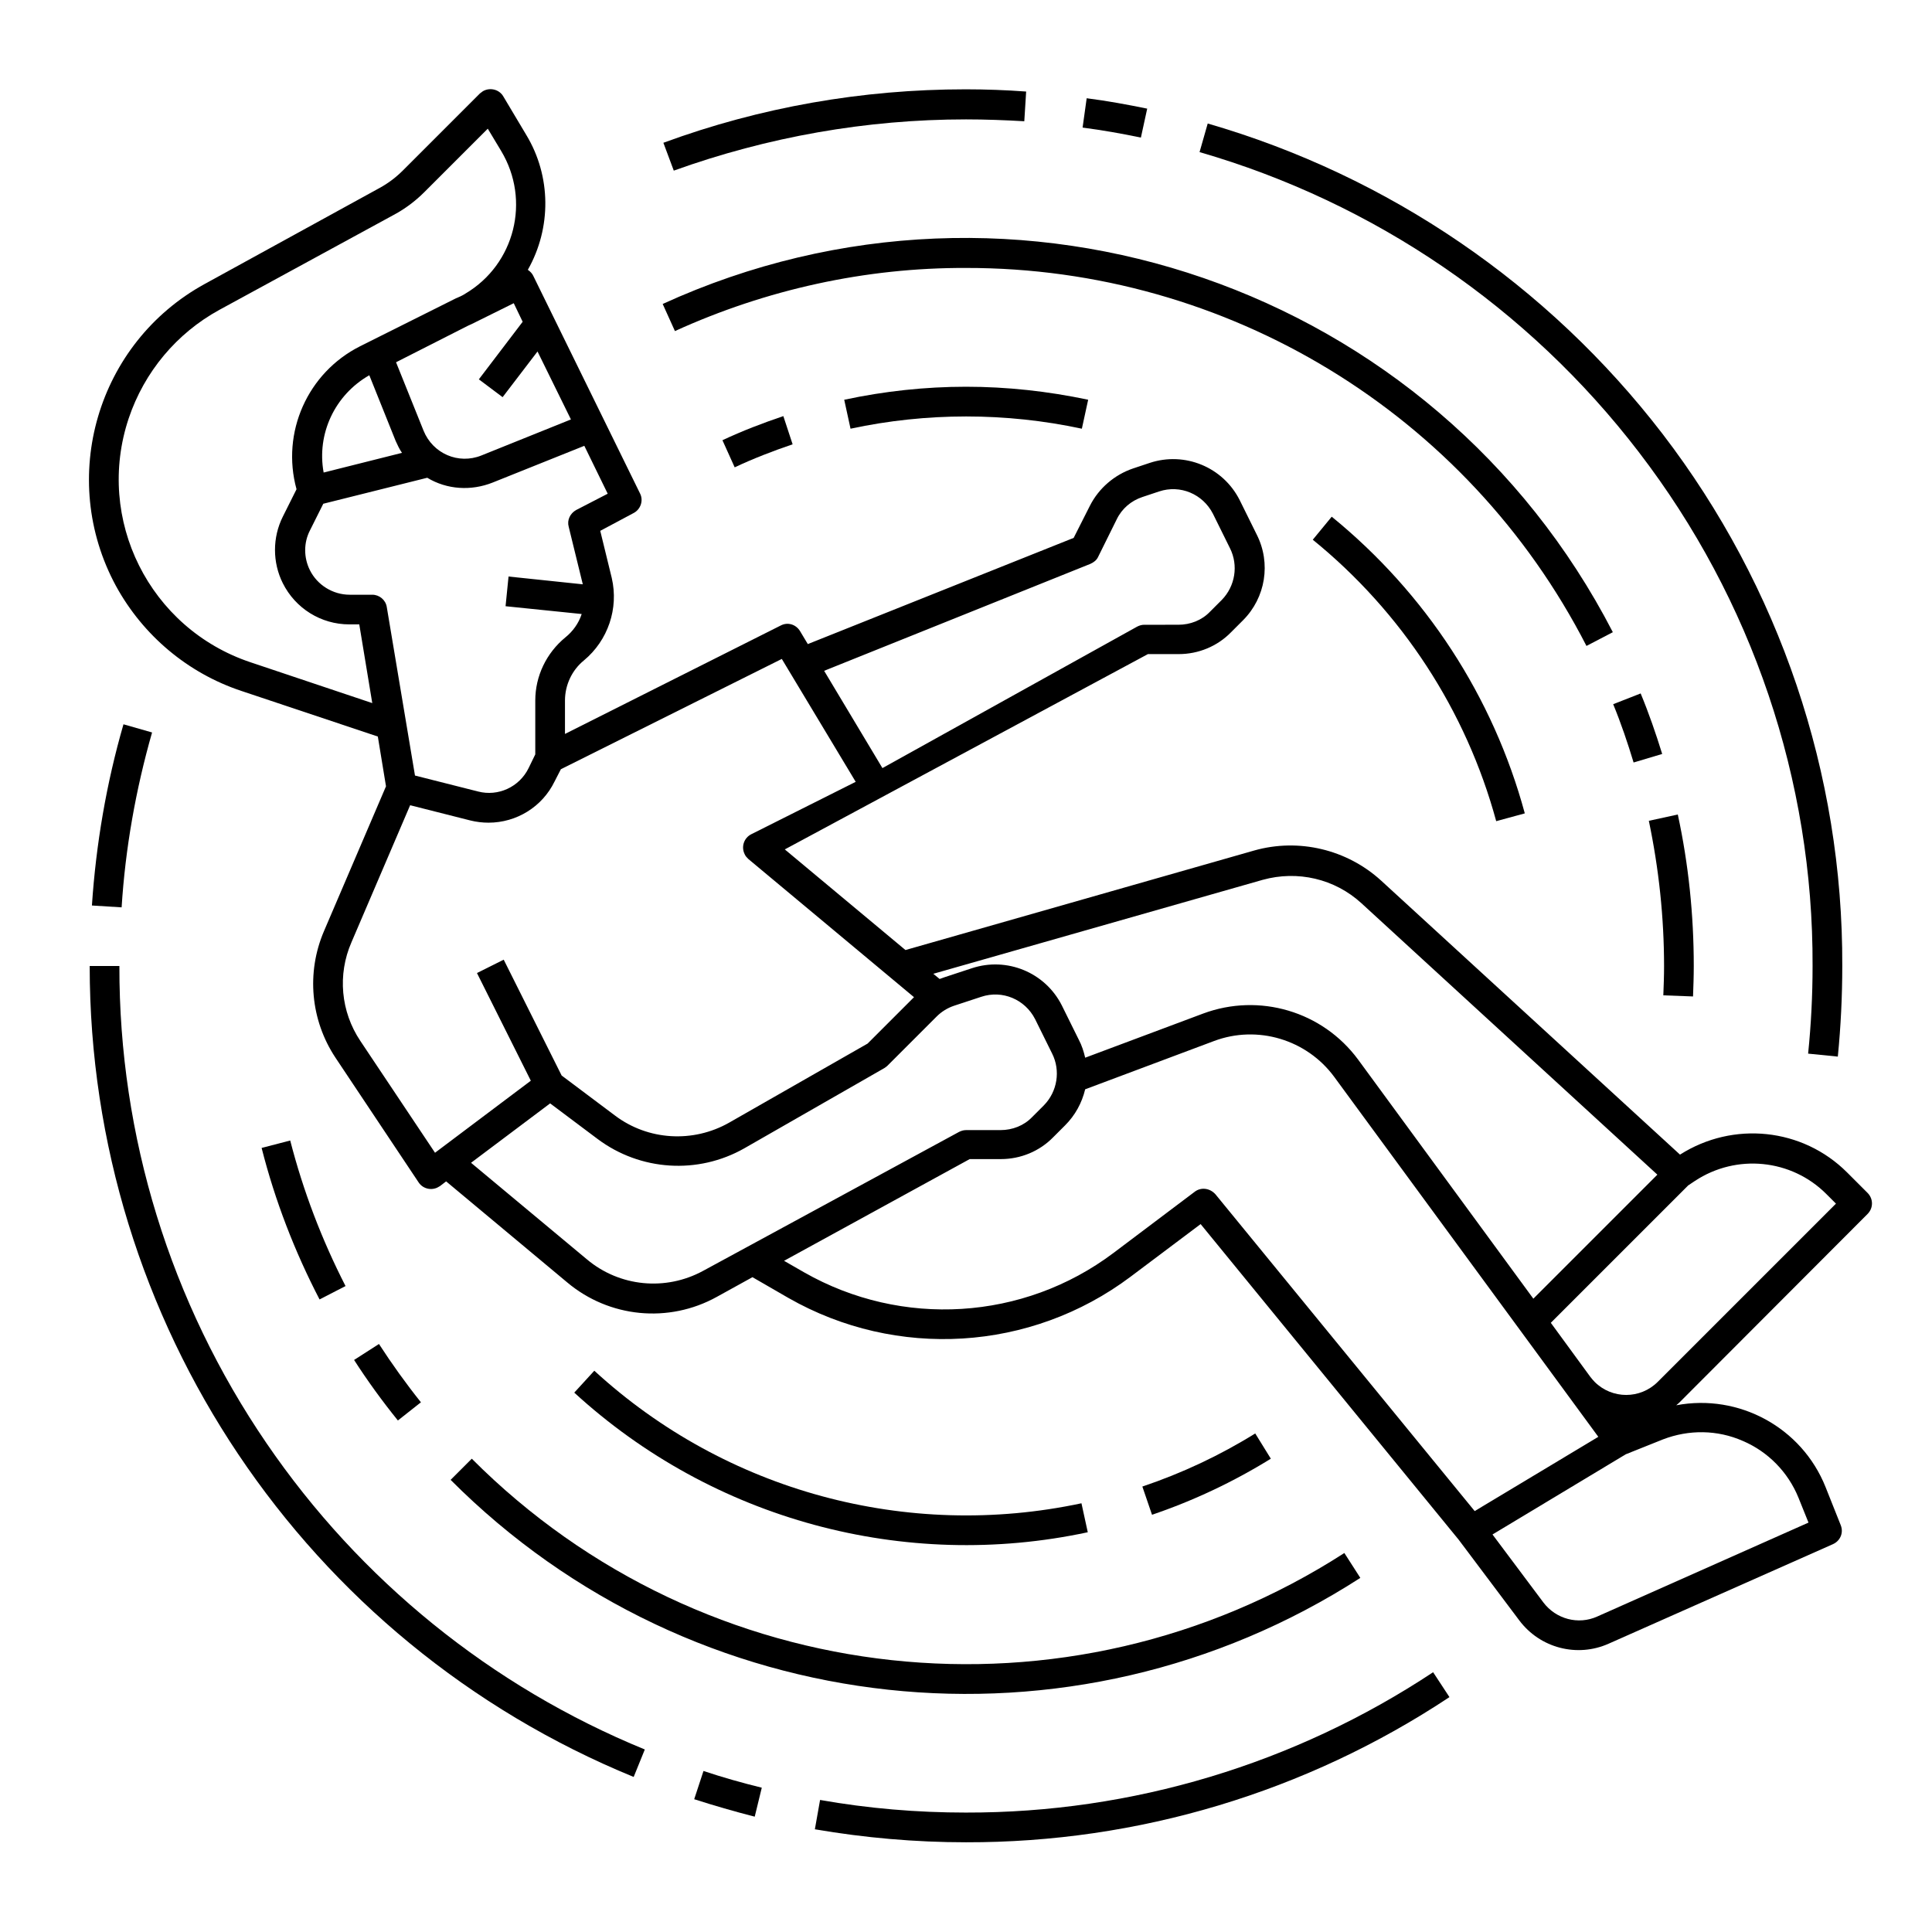 <?xml version="1.0" encoding="UTF-8"?>
<!-- Uploaded to: SVG Repo, www.svgrepo.com, Generator: SVG Repo Mixer Tools -->
<svg fill="#000000" width="800px" height="800px" version="1.1" viewBox="144 144 512 512" xmlns="http://www.w3.org/2000/svg">
 <g>
  <path d="m184.3 338.11-7.578-2.164c-4.527 15.645-7.281 31.785-8.363 48.02l7.871 0.492c0.984-15.648 3.742-31.195 8.07-46.348z"/>
  <path d="m214.61 526.44c-25.488-37.293-39.066-81.375-38.969-126.44h-7.871c0 94.266 56.973 179.19 144.16 214.91l2.953-7.281c-40.641-16.633-75.473-44.871-100.27-81.184z"/>
  <path d="m327.97 620.81c5.215 1.672 10.629 3.246 16.039 4.625l1.871-7.676c-5.215-1.277-10.43-2.754-15.449-4.43z"/>
  <path d="m400 624.35c-12.988 0-25.879-1.082-38.672-3.344l-1.379 7.773c13.188 2.262 26.566 3.445 40.051 3.445 45.559 0.098 90.133-13.285 128.12-38.473l-4.328-6.594c-36.707 24.301-79.805 37.289-123.79 37.191z"/>
  <path d="m578.3 263.81c30.012 39.066 46.25 86.984 46.051 136.19 0 7.773-0.395 15.547-1.18 23.223l7.871 0.789c0.789-7.969 1.18-16.039 1.18-24.008 0.195-50.973-16.629-100.57-47.625-141.01-30.406-39.559-72.621-68.387-120.54-82.262l-2.164 7.578c46.246 13.375 87.082 41.223 116.41 79.5z"/>
  <path d="m448.02 172.79c-5.312-1.082-10.629-2.066-16.039-2.754l-1.082 7.773c5.215 0.688 10.332 1.574 15.449 2.656z"/>
  <path d="m400 175.64c5.117 0 10.332 0.195 15.449 0.492l0.492-7.871c-5.312-0.395-10.727-0.59-16.039-0.59-27.355 0-54.414 4.723-80.098 14.168l2.754 7.379c24.895-8.953 51.07-13.578 77.441-13.578z"/>
  <path d="m592.67 408.07c0.098-2.656 0.195-5.312 0.195-8.07 0-13.48-1.379-26.961-4.231-40.148l-7.676 1.672c2.656 12.695 4.035 25.586 4.035 38.574 0 2.559-0.098 5.117-0.195 7.676z"/>
  <path d="m571.51 330.62c2.066 5.019 3.836 10.234 5.41 15.449l7.578-2.262c-1.672-5.41-3.543-10.824-5.707-16.039z"/>
  <path d="m400 215.01c69.273-0.098 132.84 38.574 164.43 100.17l6.988-3.641c-47.23-91.512-158.13-129.79-251.8-86.984l3.246 7.184c24.203-11.023 50.574-16.832 77.145-16.73z"/>
  <path d="m235.57 484.82c-6.297-12.301-11.219-25.191-14.66-38.574l-7.578 1.969c3.543 13.973 8.758 27.453 15.352 40.148z"/>
  <path d="m255.55 515.62c-3.938-4.922-7.676-10.137-11.121-15.449l-6.594 4.231c3.543 5.512 7.477 10.922 11.609 16.039z"/>
  <path d="m263.42 536.18c64.156 64.355 164.62 75.277 241.08 25.977l-4.231-6.594c-73.309 47.23-169.64 36.801-231.24-24.992z"/>
  <path d="m496.92 280.93-5.019 6.102c23.617 19.188 40.641 45.266 48.609 74.586l7.578-2.066c-8.363-30.895-26.273-58.352-51.168-78.621z"/>
  <path d="m400 246.49c-10.824 0-21.648 1.18-32.273 3.445l1.672 7.676c20.172-4.328 41.133-4.328 61.305 0l1.672-7.676c-10.727-2.262-21.551-3.445-32.375-3.445z"/>
  <path d="m338.7 267.85c5.019-2.363 10.137-4.328 15.352-6.102l-2.461-7.477c-5.512 1.871-10.922 3.938-16.137 6.394z"/>
  <path d="m432.27 550.06-1.672-7.676c-46.148 9.84-94.266-3.148-129.1-35.129l-5.312 5.805c36.703 33.656 87.477 47.43 136.09 37z"/>
  <path d="m476.65 523.88c-9.348 5.805-19.387 10.527-29.914 14.07l2.559 7.477c11.02-3.738 21.648-8.758 31.488-14.859z"/>
  <path d="m638.91 465.73c1.574-1.574 1.574-4.035 0-5.609l-5.41-5.41c-11.809-11.809-30.207-13.676-44.281-4.723l-79.211-72.621c-9.055-8.266-21.844-11.316-33.652-7.969l-92.398 26.371-31.98-26.668 96.234-51.758h8.168c5.215 0 10.234-2.066 13.875-5.805l3.148-3.148c6.004-6.004 7.477-15.152 3.641-22.73l-4.527-9.152c-4.43-8.758-14.562-12.891-23.812-9.84l-4.43 1.477c-4.922 1.672-9.055 5.215-11.414 9.84l-4.328 8.562-70.453 28.141-2.066-3.445c-1.082-1.77-3.246-2.461-5.117-1.477l-57.172 28.734v-8.855c0-4.133 1.871-8.07 5.019-10.629 6.394-5.312 9.25-13.777 7.379-21.844l-3.051-12.496 8.855-4.723c1.871-0.984 2.656-3.344 1.672-5.215l-28.242-57.562c-0.297-0.688-0.887-1.277-1.477-1.672 6.297-11.121 6.199-24.797-0.395-35.719l-6.102-10.234c-1.082-1.871-3.543-2.461-5.41-1.379-0.297 0.195-0.492 0.395-0.789 0.59l-20.367 20.367c-1.871 1.871-3.938 3.445-6.297 4.723l-46.246 25.387c-28.535 15.645-39.062 51.461-23.516 80.098 7.184 13.086 18.992 23.027 33.16 27.75l36.211 12.102 2.164 13.188-16.434 38.375c-4.723 11.02-3.543 23.617 3.051 33.555l22.043 33.062c1.18 1.77 3.641 2.262 5.41 1.082 0.098 0 0.098-0.098 0.195-0.098l1.672-1.277 32.078 26.766c11.121 9.348 26.863 10.922 39.656 3.836l9.445-5.215 9.543 5.512c28.633 16.336 64.254 14.168 90.625-5.609l18.598-13.973 68.387 83.641 16.039 21.352c5.512 7.379 15.352 9.938 23.715 6.199l59.434-26.371c1.969-0.887 2.856-3.051 2.066-5.019l-4.035-10.137c-6.297-15.742-22.926-24.797-39.559-21.648 0.195-0.195 0.492-0.395 0.688-0.59zm-10.922-5.312 2.559 2.559-47.23 47.23c-4.625 4.625-12.102 4.625-16.727 0-0.395-0.395-0.789-0.887-1.18-1.379l-10.43-14.27 36.406-36.406 1.77-1.18c11.02-7.281 25.582-5.805 34.832 3.445zm-149.37-83.25c9.25-2.559 19.09-0.297 26.176 6.199l78.426 71.93-32.867 32.867-46.445-63.371c-9.445-12.793-26.176-17.711-41.031-12.203l-31.293 11.711c-0.395-1.672-0.887-3.246-1.672-4.723l-4.527-9.152c-4.43-8.758-14.562-12.891-23.812-9.84l-7.184 2.363c-0.492 0.195-0.887 0.297-1.379 0.492l-1.672-1.379zm-45.66-83.738c0.887-0.395 1.672-0.984 2.066-1.871l4.922-9.938c1.379-2.856 3.836-4.922 6.789-5.902l4.43-1.477c5.609-1.871 11.609 0.688 14.27 5.902l4.527 9.152c2.262 4.527 1.379 10.035-2.164 13.676l-3.148 3.148c-2.164 2.262-5.215 3.445-8.363 3.445l-9.059 0.004c-0.688 0-1.277 0.195-1.871 0.492l-67.504 37.492-15.449-25.781zm-136.28-14.266c-1.574 0.887-2.461 2.656-1.969 4.43l3.738 15.254-19.68-2.066-0.789 7.871 20.172 2.066c-0.789 2.461-2.363 4.625-4.328 6.199-5.019 4.133-7.969 10.234-7.969 16.727v14.27l-1.77 3.641c-2.461 5.019-8.07 7.578-13.383 6.199l-16.727-4.231-7.477-44.672c-0.297-1.871-1.969-3.246-3.836-3.246h-6.004c-4.43 0-8.562-2.559-10.527-6.496-1.672-3.344-1.672-7.281 0-10.527l3.543-7.086 27.551-6.887c5.215 3.148 11.609 3.543 17.32 1.277l24.305-9.742 6.199 12.695zm-54.809-35.719 6.988 17.418c0.492 1.082 0.984 2.164 1.672 3.148l-20.762 5.215c-1.875-10.234 2.949-20.566 12.102-25.781zm26.074-13.09 1.082-0.492 11.121-5.512 2.363 4.922-11.609 15.254 6.297 4.723 9.25-12.102 8.855 18.008-23.715 9.543c-6.102 2.461-12.891-0.492-15.352-6.594l-7.281-18.105zm-57.562 89.152c-26.766-8.953-41.23-37.883-32.273-64.648 4.133-12.301 12.695-22.535 24.008-28.734l46.25-25.191c2.953-1.574 5.707-3.641 8.07-6.004l16.828-16.828 3.543 5.902c7.871 13.086 3.641 30.012-9.445 37.785-0.59 0.395-1.18 0.688-1.871 0.984l-0.688 0.297-0.395 0.195-25 12.504c-13.875 6.988-20.961 22.828-16.828 37.883l-3.641 7.281c-2.754 5.512-2.754 12.102 0 17.613 3.344 6.691 10.137 10.922 17.613 10.922h2.656l3.445 20.859zm29.125 100.37c-5.215-7.773-6.102-17.613-2.363-26.176l15.547-36.309 15.941 4.035c1.574 0.395 3.246 0.59 4.82 0.59 7.477 0 14.27-4.231 17.516-10.922l1.672-3.246 58.547-29.227 19.582 32.57-27.652 13.875c-1.969 0.984-2.754 3.344-1.77 5.312 0.195 0.492 0.59 0.887 0.984 1.277l43.887 36.605-12.301 12.301-36.703 20.961c-9.543 5.41-21.453 4.723-30.207-1.871l-14.168-10.629-15.352-30.699-7.086 3.543 14.27 28.535-25.387 19.09zm90.824 60.91c-9.938 5.41-22.141 4.231-30.801-3.051l-30.699-25.586 20.961-15.742 12.594 9.445c11.316 8.461 26.566 9.445 38.867 2.461l37.098-21.254c0.297-0.195 0.59-0.395 0.789-0.59l13.086-13.086c1.277-1.277 2.856-2.262 4.625-2.856l7.184-2.363c5.609-1.871 11.609 0.688 14.27 5.902l4.527 9.152c2.262 4.527 1.379 10.035-2.164 13.676l-3.148 3.148c-2.164 2.262-5.215 3.445-8.363 3.445l-9.156 0.004c-0.688 0-1.277 0.195-1.871 0.492zm130.28-20.961-21.551 16.234c-23.812 17.91-56.09 19.875-81.969 5.117l-5.312-3.051 49.203-26.957h8.266c5.215 0 10.234-2.066 13.875-5.805l3.148-3.148c2.656-2.656 4.43-5.902 5.312-9.543l34.145-12.793c11.512-4.328 24.602-0.395 31.883 9.543l51.266 69.863 18.695 25.484-32.766 19.68-68.684-83.934c-1.477-1.672-3.84-1.969-5.512-0.691zm145.24 66.027c6.691 2.856 12.004 8.266 14.762 15.055l2.656 6.594-55.992 24.895c-5.019 2.262-10.922 0.688-14.27-3.738l-13.48-18.008 35.324-21.254 9.84-3.938c6.891-2.656 14.469-2.555 21.16 0.395z"/>
 </g>
</svg>